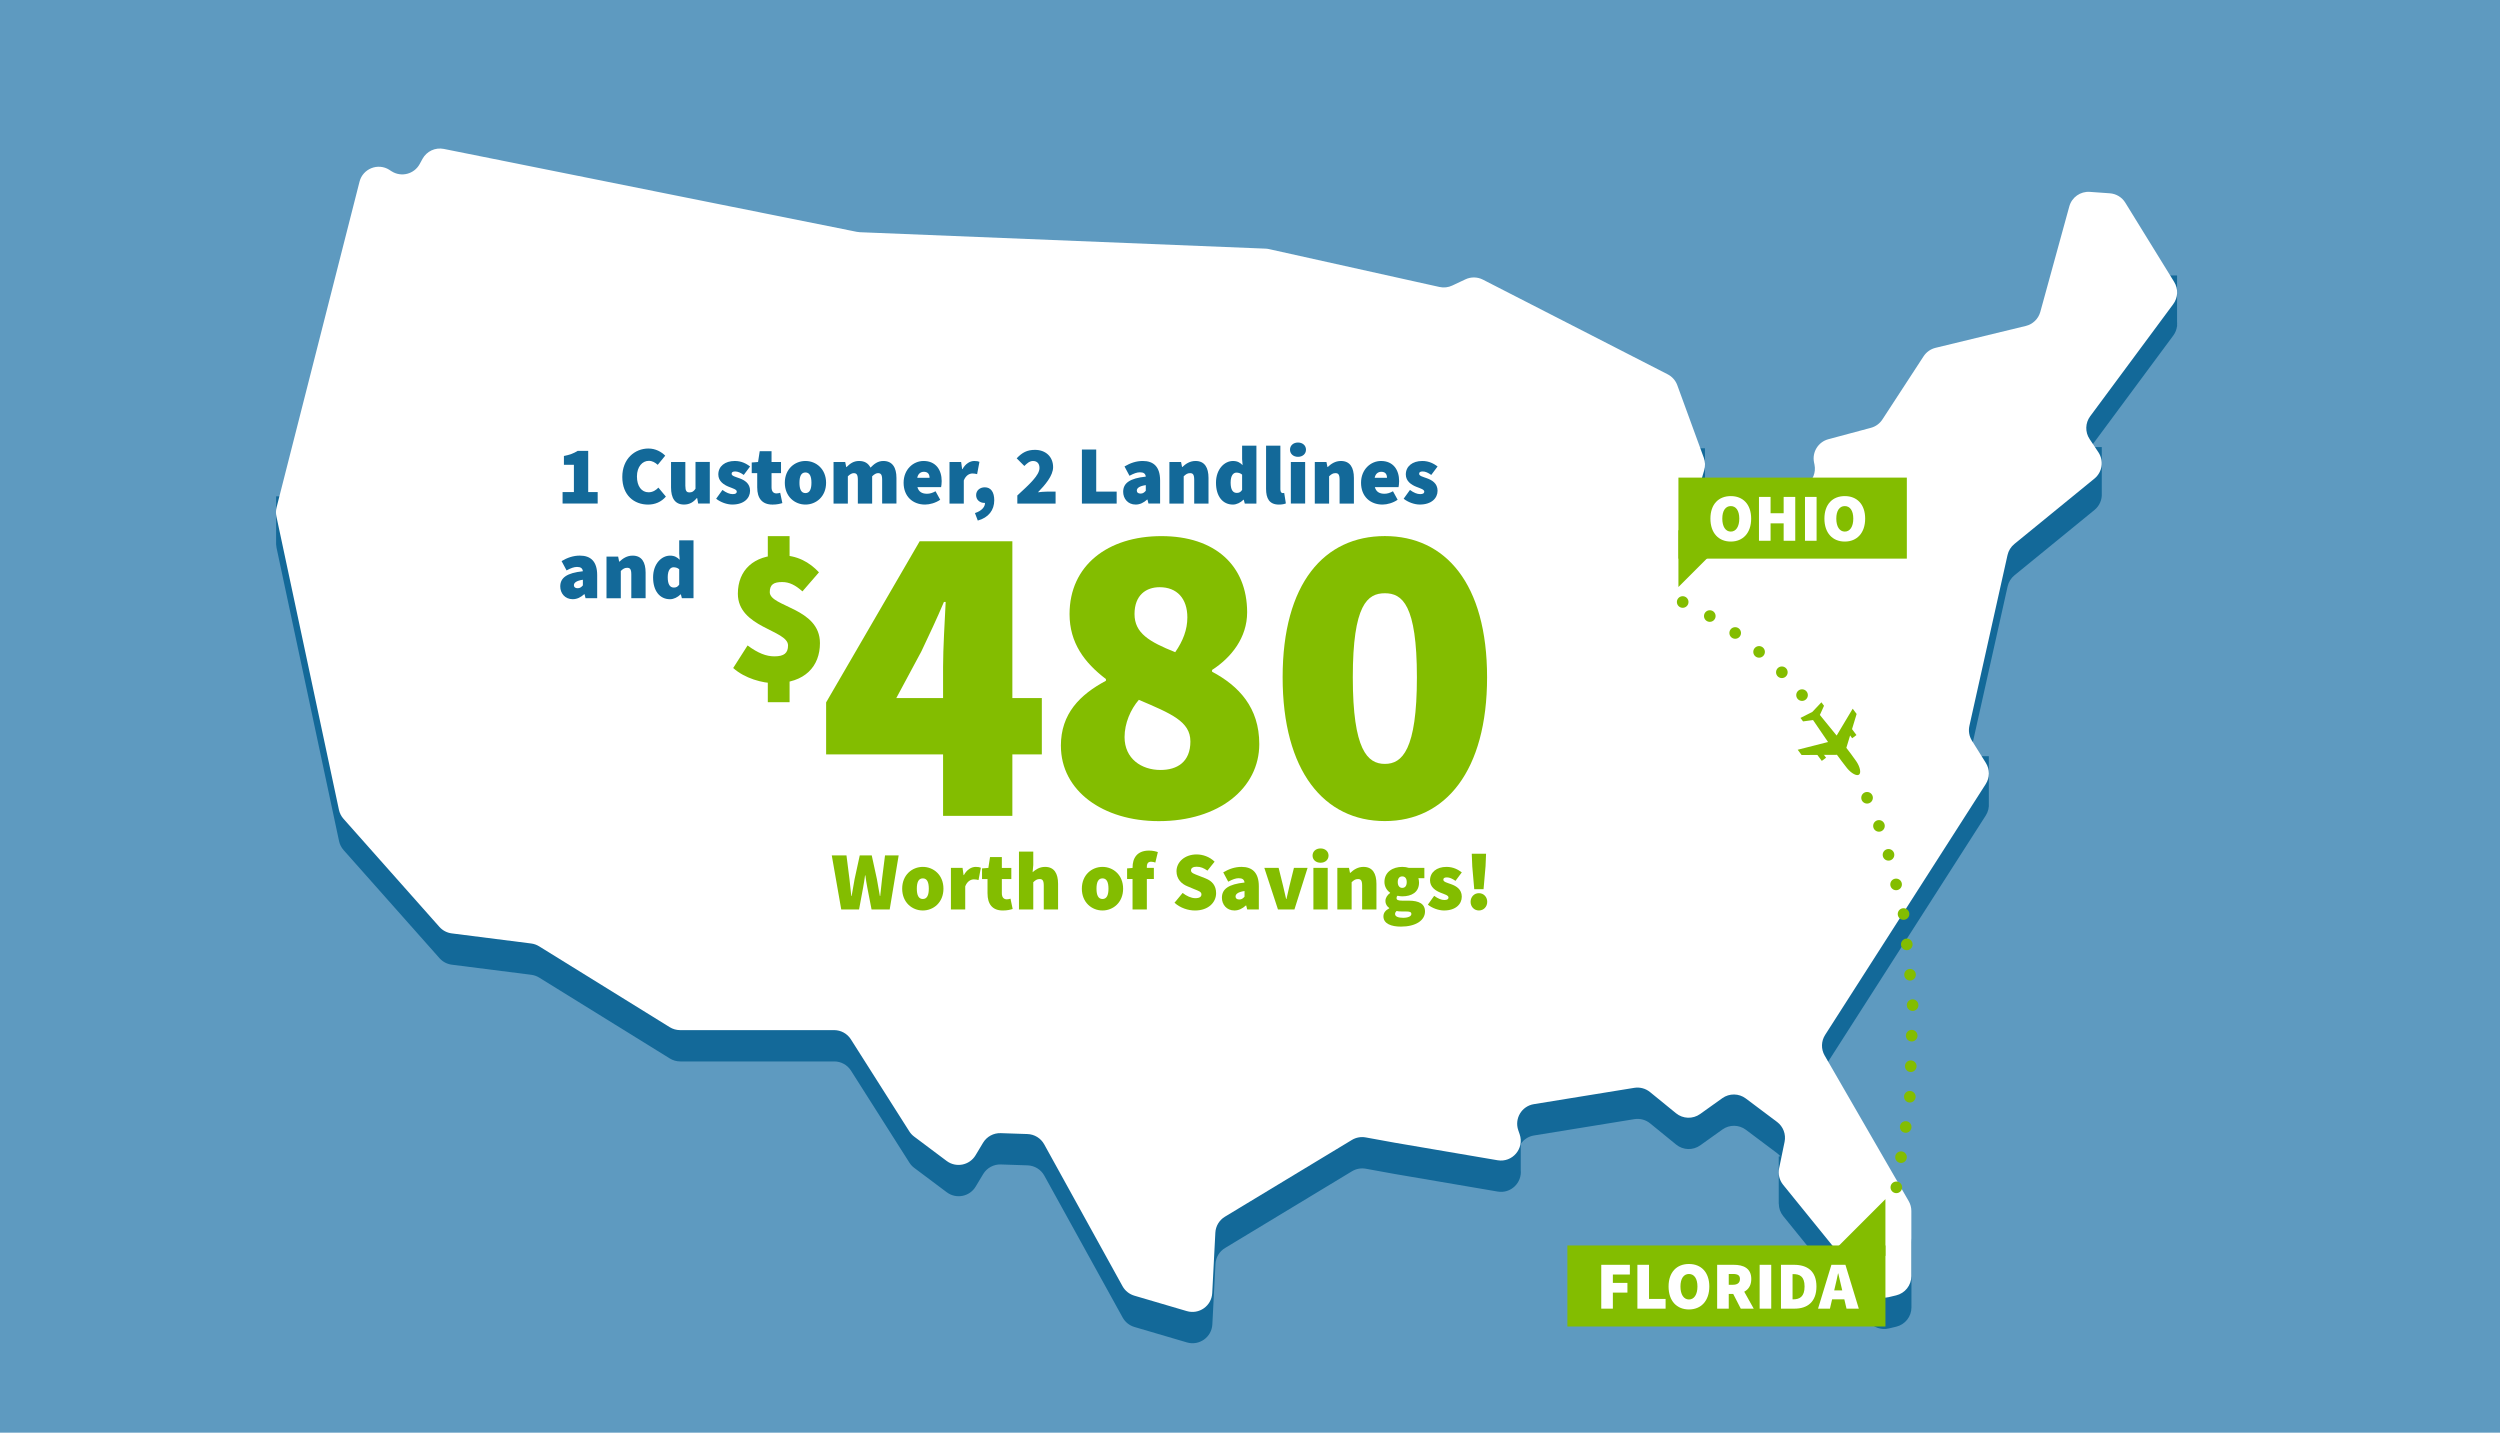 <?xml version="1.0" encoding="UTF-8"?><svg id="Layer_2" xmlns="http://www.w3.org/2000/svg" viewBox="0 0 1248 715.18"><rect width="1248" height="715.18" style="fill:#5e9ac0;"/><path d="m1086.79,162.31c.05-.58.06-1.15,0-1.73v-23.08h-12.89v.23l-12.93-20.97c-1.67-2.71-4.55-4.45-7.72-4.68l-9.98-.71c-4.71-.34-9,2.7-10.25,7.25l-14.48,52.67c-.95,3.47-3.72,6.15-7.22,7l-45.07,10.93c-2.45.59-4.58,2.1-5.96,4.21l-20.58,31.56c-1.33,2.04-3.37,3.52-5.73,4.16l-21.26,5.7c-5.04,1.35-8.17,6.39-7.14,11.51l.25,1.24c.76,3.77-.75,7.65-3.85,9.92l-44.19,32.45c-2.3,1.69-5.22,2.3-8.01,1.69l-.15-.03c-5.6-1.24-8.97-6.96-7.35-12.46l8.49-28.86c.34-1.15.44-2.35.35-3.54v-23.01h-7.99l-5.81-15.91c-.86-2.34-2.57-4.28-4.79-5.41l-92.23-47.26c-2.73-1.4-5.96-1.45-8.73-.15l-6.59,3.1c-1.98.93-4.22,1.18-6.36.71l-85.1-18.91c-.57-.13-1.16-.2-1.75-.23l-202.49-8.2c-.52-.02-1.04-.08-1.55-.19l-206.16-41.39c-4.25-.85-8.57,1.16-10.64,4.97l-1.41,2.59c-2.74,5.02-9.14,6.68-13.98,3.63-.37-.23-.74-.47-1.11-.7-5.69-3.6-13.24-.61-14.9,5.92l-36.43,143.08v-1.63h-5.27v24.03h.02c.02.54.08,1.08.19,1.61l31.21,146.44c.36,1.67,1.14,3.23,2.28,4.51l47.87,53.95c1.59,1.79,3.78,2.95,6.16,3.25l39.64,5.04c1.41.18,2.76.66,3.96,1.4l65.21,40.37c1.57.97,3.37,1.48,5.21,1.48h76.87c3.39,0,6.54,1.73,8.36,4.59l29.17,45.95c.64,1.01,1.46,1.9,2.42,2.61l16.22,12.16c4.7,3.52,11.41,2.21,14.43-2.83l3.75-6.25c1.85-3.08,5.23-4.92,8.82-4.8l13.35.45c3.49.12,6.65,2.06,8.34,5.11l39.12,70.86c1.26,2.28,3.37,3.98,5.88,4.71l26.21,7.71c6.14,1.81,12.35-2.6,12.68-8.99l1.56-30.17c.17-3.28,1.95-6.26,4.77-7.96l63.38-38.32c2.07-1.25,4.52-1.7,6.9-1.27l14.5,2.64,51.33,8.76c6.63,1.13,12.17-4.46,11.51-10.75v-13.02c1.46-2.17,3.77-3.77,6.6-4.23l50.14-8.15c2.79-.45,5.65.31,7.84,2.1l13.01,10.6c3.46,2.82,8.38,2.98,12.01.38l11.09-7.92c3.51-2.51,8.24-2.45,11.7.14l15.62,11.72c.62.46,1.15,1,1.63,1.58h-.85v23.67h.04c.02,2.22.78,4.39,2.21,6.14l42.71,52.68c2.4,2.96,6.28,4.28,9.99,3.4l3.69-.88c4.46-1.06,7.61-5.05,7.61-9.63v-32.5c0-1.74-.46-3.45-1.33-4.95l-41.95-72.66c-1.85-3.21-1.76-7.17.24-10.29l80.16-125.2c1.19-1.86,1.68-4.03,1.51-6.15v-23.41h-9.54l18.92-84.78c.48-2.17,1.68-4.11,3.4-5.51l39.98-32.65c2.53-2.07,3.79-5.15,3.62-8.22v-23.16h-5.54l41.26-55.71c1.01-1.37,1.61-2.94,1.83-4.56h.06v-.55Z" style="fill:#136999;"/><path d="m194.41,84.83c.37.24.74.47,1.11.7,4.84,3.05,11.24,1.39,13.98-3.63l1.41-2.59c2.08-3.81,6.39-5.82,10.64-4.97l206.16,41.39c.51.1,1.03.16,1.55.19l202.49,8.2c.59.02,1.17.1,1.75.23l85.1,18.91c2.14.48,4.38.23,6.36-.71l6.59-3.1c2.78-1.31,6-1.25,8.73.15l92.23,47.26c2.22,1.14,3.93,3.07,4.79,5.41l13.25,36.27c.73,1.99.8,4.16.2,6.19l-8.49,28.86c-1.62,5.5,1.76,11.22,7.35,12.46l.15.03c2.79.62,5.71,0,8.01-1.69l44.19-32.45c3.1-2.28,4.6-6.15,3.85-9.92l-.25-1.24c-1.02-5.12,2.1-10.15,7.14-11.51l21.26-5.7c2.36-.63,4.4-2.11,5.73-4.16l20.58-31.56c1.38-2.11,3.51-3.62,5.96-4.21l45.07-10.93c3.5-.85,6.26-3.53,7.22-7l14.48-52.67c1.25-4.55,5.54-7.59,10.25-7.25l9.98.71c3.18.23,6.05,1.97,7.72,4.68l24.4,39.57c2.13,3.45,1.94,7.84-.47,11.09l-41.46,55.97c-2.49,3.36-2.6,7.91-.28,11.39l4.38,6.57c2.83,4.24,1.97,9.94-1.98,13.16l-39.98,32.65c-1.72,1.4-2.92,3.35-3.4,5.51l-19.03,85.26c-.57,2.54-.11,5.2,1.27,7.41l6.93,11.08c2.03,3.24,2.01,7.37-.06,10.59l-80.16,125.2c-2,3.12-2.09,7.09-.24,10.29l41.95,72.66c.87,1.51,1.33,3.21,1.33,4.95v32.5c0,4.59-3.15,8.57-7.61,9.63l-3.69.88c-3.7.88-7.59-.44-9.99-3.4l-42.71-52.68c-1.87-2.31-2.61-5.33-2.01-8.24l2.73-13.22c.78-3.76-.69-7.63-3.76-9.93l-15.62-11.72c-3.45-2.59-8.19-2.64-11.7-.14l-11.09,7.92c-3.63,2.59-8.55,2.44-12.01-.38l-13.01-10.6c-2.19-1.79-5.05-2.55-7.84-2.1l-50.14,8.15c-6.06.98-9.77,7.18-7.78,12.99l.7,2.04c2.44,7.11-3.62,14.24-11.03,12.97l-51.33-8.76-14.5-2.64c-2.38-.43-4.83.02-6.9,1.27l-63.38,38.32c-2.81,1.7-4.6,4.68-4.77,7.96l-1.56,30.17c-.33,6.39-6.54,10.79-12.68,8.99l-26.21-7.71c-2.5-.74-4.61-2.43-5.88-4.71l-39.12-70.86c-1.69-3.05-4.85-4.99-8.34-5.11l-13.35-.45c-3.59-.12-6.97,1.72-8.82,4.8l-3.75,6.25c-3.02,5.04-9.74,6.35-14.43,2.83l-16.22-12.16c-.96-.72-1.78-1.6-2.42-2.61l-29.17-45.95c-1.82-2.86-4.97-4.59-8.36-4.59h-76.87c-1.84,0-3.65-.51-5.21-1.48l-65.21-40.37c-1.21-.75-2.56-1.22-3.96-1.4l-39.64-5.04c-2.38-.3-4.57-1.46-6.16-3.25l-47.87-53.95c-1.14-1.28-1.92-2.83-2.28-4.51l-31.21-146.44c-.32-1.49-.29-3.03.09-4.51l41.4-162.58c1.66-6.53,9.21-9.52,14.9-5.92Z" style="fill:#fff;"/><circle cx="946.65" cy="592.72" r="2.9" style="fill:#83bd00;"/><circle cx="948.99" cy="577.65" r="2.9" style="fill:#83bd00;"/><circle cx="951.33" cy="562.59" r="2.9" style="fill:#83bd00;"/><circle cx="953.39" cy="547.49" r="2.9" style="fill:#83bd00;"/><circle cx="953.86" cy="532.25" r="2.9" style="fill:#83bd00;"/><circle cx="954.32" cy="517.01" r="2.9" style="fill:#83bd00;"/><circle cx="954.78" cy="501.77" r="2.9" style="fill:#83bd00;"/><circle cx="953.49" cy="486.6" r="2.9" style="fill:#83bd00;"/><circle cx="951.87" cy="471.44" r="2.9" style="fill:#83bd00;"/><circle cx="950.25" cy="456.28" r="2.9" style="fill:#83bd00;"/><circle cx="946.53" cy="441.5" r="2.9" style="fill:#83bd00;"/><circle cx="942.74" cy="426.73" r="2.9" style="fill:#83bd00;"/><circle cx="937.98" cy="412.29" r="2.9" style="fill:#83bd00;"/><circle cx="932.04" cy="398.25" r="2.9" style="fill:#83bd00;"/><circle cx="925.65" cy="384.43" r="2.9" style="fill:#83bd00;"/><circle cx="917.73" cy="371.4" r="2.9" style="fill:#83bd00;"/><circle cx="909.34" cy="358.71" r="2.9" style="fill:#83bd00;"/><circle cx="899.58" cy="347" r="2.9" style="fill:#83bd00;"/><circle cx="889.5" cy="335.6" r="2.9" style="fill:#83bd00;"/><circle cx="878.14" cy="325.42" r="2.9" style="fill:#83bd00;"/><circle cx="866.21" cy="315.98" r="2.9" style="fill:#83bd00;"/><circle cx="853.53" cy="307.53" r="2.9" style="fill:#83bd00;"/><circle cx="840" cy="300.52" r="2.9" style="fill:#83bd00;"/><polygon points="908.31 348.15 892.73 370.25 901.24 387.95 914.76 396.8 928.06 392.35 938.22 387.2 929.81 354.08 908.31 348.15" style="fill:#fff;"/><path d="m897.4,374.27l1.96,2.63,17.66-.09c1.62,2.24,3.29,4.48,5.07,6.71,2.14,2.6,4.81,4.01,5.94,3.17s.55-3.8-1.34-6.6c-1.63-2.34-3.3-4.58-4.99-6.77l5.13-16.91-1.96-2.63-8.02,13.41c-2.8-3.45-5.6-6.84-8.37-10.28l2.07-4.58-1.3-1.74-4.55,4.81-5.91,2.99,1.3,1.74,4.98-.68c2.51,3.64,4.96,7.29,7.47,10.96l-15.14,3.87Z" style="fill:#83bd00;"/><rect x="922.99" y="363.66" width="2.66" height="4.46" transform="translate(-35.38 625.15) rotate(-36.71)" style="fill:#83bd00;"/><rect x="907.83" y="374.96" width="2.66" height="4.46" transform="translate(-45.14 618.34) rotate(-36.71)" style="fill:#83bd00;"/><polygon points="837.87 264.69 837.87 293.04 864.64 266.26 837.87 264.69" style="fill:#83bd00;"/><rect x="837.87" y="238.41" width="114.02" height="40.45" transform="translate(1789.76 517.28) rotate(-180)" style="fill:#83bd00;"/><path d="m853.84,258.9c0-7.21,4.11-11.25,10.17-11.25s10.17,4.07,10.17,11.25-4.11,11.45-10.17,11.45-10.17-4.24-10.17-11.45Zm14.41,0c0-3.97-1.62-6.26-4.24-6.26s-4.24,2.29-4.24,6.26,1.62,6.47,4.24,6.47,4.24-2.49,4.24-6.47Z" style="fill:#fff;"/><path d="m878.08,248.06h5.79v8.15h6.53v-8.15h5.79v21.89h-5.79v-8.69h-6.53v8.69h-5.79v-21.89Z" style="fill:#fff;"/><path d="m901.05,248.06h5.79v21.89h-5.79v-21.89Z" style="fill:#fff;"/><path d="m910.75,258.9c0-7.21,4.11-11.25,10.17-11.25s10.17,4.07,10.17,11.25-4.11,11.45-10.17,11.45-10.17-4.24-10.17-11.45Zm14.41,0c0-3.97-1.62-6.26-4.24-6.26s-4.24,2.29-4.24,6.26,1.62,6.47,4.24,6.47,4.24-2.49,4.24-6.47Z" style="fill:#fff;"/><polygon points="941.2 626.95 941.2 598.61 914.43 625.38 941.2 626.95" style="fill:#83bd00;"/><rect x="782.44" y="621.74" width="158.77" height="40.45" style="fill:#83bd00;"/><path d="m799.35,631.39h14.28v4.85h-8.49v4.18h7.27v4.85h-7.27v8.01h-5.79v-21.89Z" style="fill:#fff;"/><path d="m817.4,631.39h5.79v17.04h8.28v4.85h-14.08v-21.89Z" style="fill:#fff;"/><path d="m832.95,642.23c0-7.21,4.11-11.25,10.17-11.25s10.17,4.08,10.17,11.25-4.11,11.45-10.17,11.45-10.17-4.24-10.17-11.45Zm14.41,0c0-3.97-1.62-6.26-4.24-6.26s-4.24,2.29-4.24,6.26,1.62,6.47,4.24,6.47,4.24-2.49,4.24-6.47Z" style="fill:#fff;"/><path d="m857.2,631.39h8.28c4.71,0,8.76,1.62,8.76,7.07s-4.04,7.48-8.76,7.48h-2.49v7.34h-5.79v-21.89Zm7.88,9.97c2.29,0,3.5-1.01,3.5-2.9s-1.21-2.49-3.5-2.49h-2.09v5.39h2.09Zm-.64,3.06l3.91-3.84,7.11,12.7h-6.47l-4.55-8.86Z" style="fill:#fff;"/><path d="m878.41,631.39h5.79v21.89h-5.79v-21.89Z" style="fill:#fff;"/><path d="m889.05,631.39h6.47c6.67,0,11.25,3.1,11.25,10.84s-4.58,11.05-10.91,11.05h-6.8v-21.89Zm6.13,17.24c3.17,0,5.66-1.28,5.66-6.4s-2.49-6.2-5.66-6.2h-.34v12.59h.34Z" style="fill:#fff;"/><path d="m914.24,631.39h7l6.67,21.89h-6.13l-2.49-10.64c-.54-2.09-1.08-4.75-1.62-6.94h-.13c-.47,2.22-1.01,4.85-1.55,6.94l-2.49,10.64h-5.93l6.67-21.89Zm-1.89,12.76h10.71v4.48h-10.71v-4.48Z" style="fill:#fff;"/><path d="m280.84,245.65h5.65v-13.62h-4.98v-4.4c2.99-.58,4.9-1.33,6.89-2.57h5.23v20.59h4.73v5.73h-17.52v-5.73Z" style="fill:#136999;"/><path d="m310.65,238.1c0-9.05,6.23-14.2,13.04-14.2,3.57,0,6.48,1.66,8.39,3.57l-3.74,4.57c-1.33-1.16-2.66-1.99-4.48-1.99-3.16,0-5.9,2.91-5.9,7.81s2.33,7.89,5.81,7.89c2.08,0,3.74-1.08,4.9-2.33l3.74,4.48c-2.28,2.66-5.4,3.99-8.89,3.99-6.89,0-12.87-4.57-12.87-13.78Z" style="fill:#136999;"/><path d="m334.98,243.41v-12.79h7.14v11.87c0,2.66.66,3.32,2.08,3.32,1.33,0,2.08-.5,2.99-1.83v-13.37h7.14v20.76h-5.81l-.5-2.74h-.17c-1.66,1.99-3.57,3.24-6.39,3.24-4.57,0-6.48-3.32-6.48-8.47Z" style="fill:#136999;"/><path d="m357.49,248.98l3.16-4.4c1.91,1.41,3.61,2.08,5.07,2.08s2.08-.42,2.08-1.25c0-1.08-1.91-1.58-3.99-2.41-2.41-.96-5.23-2.74-5.23-6.15,0-4.07,3.32-6.73,8.22-6.73,3.4,0,5.81,1.37,7.64,2.74l-3.16,4.23c-1.49-1.08-2.95-1.74-4.23-1.74-1.2,0-1.83.33-1.83,1.16,0,1.08,1.83,1.49,3.9,2.24,2.49.91,5.31,2.49,5.31,6.23s-3.07,6.89-8.88,6.89c-2.66,0-5.9-1.16-8.05-2.91Z" style="fill:#136999;"/><path d="m378,243.41v-7.22h-2.74v-5.31l3.16-.25.83-5.4h5.9v5.4h4.73v5.56h-4.73v7.1c0,2.28,1.16,3.03,2.49,3.03.66,0,1.33-.17,1.83-.33l1.08,5.15c-1.08.33-2.62.75-4.9.75-5.4,0-7.64-3.4-7.64-8.47Z" style="fill:#136999;"/><path d="m391.78,241c0-6.89,4.98-10.88,10.3-10.88s10.3,3.99,10.3,10.88-4.98,10.88-10.3,10.88-10.3-3.99-10.3-10.88Zm13.29,0c0-3.16-.83-5.15-2.99-5.15s-2.99,1.99-2.99,5.15.83,5.15,2.99,5.15,2.99-1.99,2.99-5.15Z" style="fill:#136999;"/><path d="m416.12,230.62h5.81l.5,2.53h.17c1.66-1.62,3.4-3.03,6.23-3.03s4.61,1.16,5.73,3.32c1.7-1.74,3.57-3.32,6.39-3.32,4.57,0,6.56,3.32,6.56,8.47v12.79h-7.14v-11.87c0-2.66-.66-3.32-2.08-3.32-.83,0-1.83.5-2.91,1.58v13.62h-7.14v-11.87c0-2.66-.66-3.32-2.08-3.32-.83,0-1.83.5-2.91,1.58v13.62h-7.14v-20.76Z" style="fill:#136999;"/><path d="m451.08,241c0-6.73,4.9-10.88,9.96-10.88,6.14,0,9.05,4.48,9.05,10.05,0,1.25-.17,2.49-.29,2.99h-11.83c.66,2.49,2.49,3.32,4.82,3.32,1.41,0,2.74-.42,4.23-1.25l2.33,4.24c-2.24,1.58-5.23,2.41-7.56,2.41-6.06,0-10.71-3.99-10.71-10.88Zm12.95-2.49c0-1.58-.66-2.99-2.82-2.99-1.58,0-2.91.91-3.32,2.99h6.15Z" style="fill:#136999;"/><path d="m473.99,230.62h5.81l.5,3.57h.17c1.54-2.82,3.86-4.07,5.9-4.07,1.29,0,1.99.17,2.57.42l-1.16,6.15c-.75-.17-1.41-.33-2.33-.33-1.49,0-3.32.91-4.32,3.49v11.54h-7.14v-20.76Z" style="fill:#136999;"/><path d="m486.7,256.12c3.36-1.08,5.07-3.07,5.02-5.15v-4.48l2.12,3.78c-.66.5-1.49.79-2.41.79-2.16,0-4.15-1.41-4.15-3.9,0-2.33,1.91-3.9,4.32-3.9,3.07,0,4.73,2.41,4.73,6.48,0,4.9-2.82,8.64-8.22,10.13l-1.41-3.74Z" style="fill:#136999;"/><path d="m507.87,247.32c6.23-5.73,11.04-10.13,11.04-13.7,0-2.37-1.33-3.49-3.24-3.49-1.74,0-3.07,1.25-4.32,2.49l-3.82-3.82c2.74-2.91,5.23-4.23,9.13-4.23,5.31,0,9.05,3.4,9.05,8.64,0,4.24-3.99,8.89-7.56,12.54,1.33-.17,3.24-.33,4.4-.33h4.4v5.98h-19.1v-4.07Z" style="fill:#136999;"/><path d="m540.09,224.4h7.14v21.01h10.21v5.98h-17.35v-26.99Z" style="fill:#136999;"/><path d="m560.69,245.49c0-4.32,3.32-6.73,11.29-7.56-.17-1.49-1.08-2.16-2.91-2.16-1.5,0-3.07.58-5.23,1.74l-2.49-4.65c2.91-1.74,5.9-2.74,9.13-2.74,5.4,0,8.64,2.91,8.64,9.72v11.54h-5.81l-.5-1.99h-.17c-1.66,1.5-3.49,2.49-5.73,2.49-3.9,0-6.23-2.99-6.23-6.39Zm11.29-.5v-2.82c-3.4.5-4.48,1.58-4.48,2.74,0,.96.66,1.49,1.91,1.49,1.16,0,1.83-.58,2.57-1.41Z" style="fill:#136999;"/><path d="m583.77,230.62h5.81l.5,2.49h.17c1.66-1.58,3.74-2.99,6.56-2.99,4.57,0,6.48,3.32,6.48,8.47v12.79h-7.14v-11.87c0-2.66-.66-3.32-2.08-3.32-1.33,0-2.08.58-3.16,1.58v13.62h-7.14v-20.76Z" style="fill:#136999;"/><path d="m607.02,241c0-6.81,4.23-10.88,8.47-10.88,2.24,0,3.57.83,4.82,2.08l-.25-2.99v-6.73h7.14v28.9h-5.81l-.5-1.91h-.17c-1.41,1.41-3.4,2.41-5.23,2.41-5.15,0-8.47-4.15-8.47-10.88Zm13.04,3.57v-7.64c-.83-.75-1.91-1-2.82-1-1.49,0-2.91,1.33-2.91,4.98s1.16,5.15,3.07,5.15c1.08,0,1.91-.33,2.66-1.49Z" style="fill:#136999;"/><path d="m632.02,244.08v-21.59h7.14v21.84c0,1.41.66,1.83,1.16,1.83.25,0,.42,0,.75-.08l.83,5.23c-.75.33-1.91.58-3.49.58-4.82,0-6.39-3.16-6.39-7.81Z" style="fill:#136999;"/><path d="m643.97,224.48c0-2.08,1.66-3.57,3.99-3.57s3.99,1.49,3.99,3.57-1.66,3.57-3.99,3.57-3.99-1.49-3.99-3.57Zm.42,6.14h7.14v20.76h-7.14v-20.76Z" style="fill:#136999;"/><path d="m656.35,230.62h5.81l.5,2.49h.17c1.66-1.58,3.74-2.99,6.56-2.99,4.57,0,6.48,3.32,6.48,8.47v12.79h-7.14v-11.87c0-2.66-.66-3.32-2.08-3.32-1.33,0-2.08.58-3.16,1.58v13.62h-7.14v-20.76Z" style="fill:#136999;"/><path d="m679.43,241c0-6.73,4.9-10.88,9.96-10.88,6.14,0,9.05,4.48,9.05,10.05,0,1.25-.17,2.49-.29,2.99h-11.83c.66,2.49,2.49,3.32,4.82,3.32,1.41,0,2.74-.42,4.23-1.25l2.33,4.24c-2.24,1.58-5.23,2.41-7.56,2.41-6.06,0-10.71-3.99-10.71-10.88Zm12.95-2.49c0-1.58-.66-2.99-2.82-2.99-1.58,0-2.91.91-3.32,2.99h6.15Z" style="fill:#136999;"/><path d="m700.69,248.98l3.16-4.4c1.91,1.41,3.61,2.08,5.07,2.08s2.08-.42,2.08-1.25c0-1.08-1.91-1.58-3.99-2.41-2.41-.96-5.23-2.74-5.23-6.15,0-4.07,3.32-6.73,8.22-6.73,3.4,0,5.81,1.37,7.64,2.74l-3.16,4.23c-1.49-1.08-2.95-1.74-4.23-1.74-1.2,0-1.83.33-1.83,1.16,0,1.08,1.83,1.49,3.9,2.24,2.49.91,5.31,2.49,5.31,6.23s-3.07,6.89-8.88,6.89c-2.66,0-5.9-1.16-8.05-2.91Z" style="fill:#136999;"/><path d="m279.68,292.73c0-4.32,3.32-6.73,11.29-7.56-.17-1.49-1.08-2.16-2.91-2.16-1.5,0-3.07.58-5.23,1.74l-2.49-4.65c2.91-1.74,5.9-2.74,9.13-2.74,5.4,0,8.64,2.91,8.64,9.72v11.54h-5.81l-.5-1.99h-.17c-1.66,1.49-3.49,2.49-5.73,2.49-3.9,0-6.23-2.99-6.23-6.39Zm11.29-.5v-2.82c-3.4.5-4.48,1.58-4.48,2.74,0,.96.66,1.49,1.91,1.49,1.16,0,1.83-.58,2.57-1.41Z" style="fill:#136999;"/><path d="m302.77,277.87h5.81l.5,2.49h.17c1.66-1.58,3.74-2.99,6.56-2.99,4.57,0,6.48,3.32,6.48,8.47v12.79h-7.14v-11.87c0-2.66-.66-3.32-2.08-3.32-1.33,0-2.08.58-3.16,1.58v13.62h-7.14v-20.76Z" style="fill:#136999;"/><path d="m326.02,288.25c0-6.81,4.23-10.88,8.47-10.88,2.24,0,3.57.83,4.82,2.08l-.25-2.99v-6.73h7.14v28.9h-5.81l-.5-1.91h-.17c-1.41,1.41-3.4,2.41-5.23,2.41-5.15,0-8.47-4.15-8.47-10.88Zm13.04,3.57v-7.64c-.83-.75-1.91-1-2.82-1-1.49,0-2.91,1.33-2.91,4.98s1.16,5.15,3.07,5.15c1.08,0,1.91-.33,2.66-1.49Z" style="fill:#136999;"/><path d="m415.25,427.02h7.31l1.49,11.79c.29,2.82.62,5.65.91,8.47h.17c.5-2.82,1-5.69,1.49-8.47l2.57-11.79h5.98l2.57,11.79c.5,2.7,1,5.61,1.49,8.47h.17c.29-2.86.62-5.73.91-8.47l1.49-11.79h6.81l-4.48,26.99h-9.05l-2.08-10.71c-.42-2.08-.75-4.32-1-6.31h-.17c-.29,1.99-.58,4.23-1,6.31l-1.99,10.71h-8.89l-4.73-26.99Z" style="fill:#83bd00;"/><path d="m450.37,443.63c0-6.89,4.98-10.88,10.3-10.88s10.3,3.99,10.3,10.88-4.98,10.88-10.3,10.88-10.3-3.99-10.3-10.88Zm13.29,0c0-3.16-.83-5.15-2.99-5.15s-2.99,1.99-2.99,5.15.83,5.15,2.99,5.15,2.99-1.99,2.99-5.15Z" style="fill:#83bd00;"/><path d="m474.7,433.25h5.81l.5,3.57h.17c1.54-2.82,3.86-4.07,5.9-4.07,1.29,0,1.99.17,2.57.42l-1.16,6.14c-.75-.17-1.41-.33-2.33-.33-1.49,0-3.32.91-4.32,3.49v11.54h-7.14v-20.76Z" style="fill:#83bd00;"/><path d="m492.97,446.04v-7.22h-2.74v-5.31l3.16-.25.83-5.4h5.9v5.4h4.73v5.56h-4.73v7.1c0,2.28,1.16,3.03,2.49,3.03.66,0,1.33-.17,1.83-.33l1.08,5.15c-1.08.33-2.62.75-4.9.75-5.4,0-7.64-3.4-7.64-8.47Z" style="fill:#83bd00;"/><path d="m508.67,425.11h7.14v6.73l-.33,3.57c1.41-1.25,3.4-2.66,6.23-2.66,4.57,0,6.48,3.32,6.48,8.47v12.79h-7.14v-11.87c0-2.66-.66-3.32-2.08-3.32-1.33,0-2.08.58-3.16,1.58v13.62h-7.14v-28.9Z" style="fill:#83bd00;"/><path d="m540.06,443.63c0-6.89,4.98-10.88,10.3-10.88s10.3,3.99,10.3,10.88-4.98,10.88-10.3,10.88-10.3-3.99-10.3-10.88Zm13.29,0c0-3.16-.83-5.15-2.99-5.15s-2.99,1.99-2.99,5.15.83,5.15,2.99,5.15,2.99-1.99,2.99-5.15Z" style="fill:#83bd00;"/><path d="m562.64,433.5l3.16-.25h10.21v5.56h-13.37v-5.31Zm2.74-.5c0-4.44,2.08-8.39,8.22-8.39,1.91,0,3.49.42,4.4.75l-1.25,5.23c-.66-.25-1.41-.42-2.08-.42-1.33,0-2.16.62-2.16,2.57v21.26h-7.14v-21.01Z" style="fill:#83bd00;"/><path d="m586.31,450.65l4.07-4.9c1.91,1.54,4.32,2.62,6.31,2.62,2.16,0,3.07-.71,3.07-1.91,0-1.29-1.37-1.7-3.65-2.62l-3.36-1.41c-2.91-1.16-5.44-3.61-5.44-7.51,0-4.61,4.15-8.39,10.05-8.39,3.07,0,6.48,1.16,8.97,3.61l-3.57,4.48c-1.83-1.29-3.4-1.95-5.4-1.95-1.74,0-2.82.62-2.82,1.83,0,1.29,1.54,1.74,3.99,2.7l3.28,1.29c3.36,1.33,5.27,3.65,5.27,7.39,0,4.57-3.82,8.64-10.55,8.64-3.4,0-7.31-1.25-10.21-3.86Z" style="fill:#83bd00;"/><path d="m609.98,448.12c0-4.32,3.32-6.73,11.29-7.56-.17-1.5-1.08-2.16-2.91-2.16-1.49,0-3.07.58-5.23,1.74l-2.49-4.65c2.91-1.74,5.9-2.74,9.13-2.74,5.4,0,8.64,2.91,8.64,9.72v11.54h-5.81l-.5-1.99h-.17c-1.66,1.5-3.49,2.49-5.73,2.49-3.9,0-6.23-2.99-6.23-6.39Zm11.29-.5v-2.82c-3.4.5-4.48,1.58-4.48,2.74,0,.95.66,1.49,1.91,1.49,1.16,0,1.83-.58,2.57-1.41Z" style="fill:#83bd00;"/><path d="m631.15,433.25h7.14l2.24,9.05c.5,2.08,1,4.23,1.5,6.48h.17c.5-2.24,1-4.4,1.49-6.48l2.24-9.05h6.81l-6.56,20.76h-8.22l-6.81-20.76Z" style="fill:#83bd00;"/><path d="m655.23,427.11c0-2.08,1.66-3.57,3.99-3.57s3.99,1.49,3.99,3.57-1.66,3.57-3.99,3.57-3.99-1.49-3.99-3.57Zm.42,6.14h7.14v20.76h-7.14v-20.76Z" style="fill:#83bd00;"/><path d="m667.6,433.25h5.81l.5,2.49h.17c1.66-1.58,3.74-2.99,6.56-2.99,4.57,0,6.48,3.32,6.48,8.47v12.79h-7.14v-11.87c0-2.66-.66-3.32-2.08-3.32-1.33,0-2.08.58-3.16,1.58v13.62h-7.14v-20.76Z" style="fill:#83bd00;"/><path d="m690.61,457.42c0-1.7,1-2.99,2.91-3.99v-.17c-1.08-.75-1.91-1.83-1.91-3.57,0-1.41.91-2.91,2.32-3.9v-.17c-1.49-1-2.82-2.91-2.82-5.31,0-5.15,4.32-7.56,8.89-7.56,1.16,0,2.33.17,3.32.5h7.72v5.15h-2.99c.17.5.33,1.33.33,2.16,0,4.9-3.74,6.89-8.39,6.89-.66,0-1.41-.08-2.33-.29-.42.37-.5.62-.5,1.2,0,.91.83,1.25,2.91,1.25h3.11c5.19,0,8.18,1.58,8.18,5.4,0,4.48-4.65,7.56-12.04,7.56-4.73,0-8.72-1.41-8.72-5.15Zm13.95-1.16c0-1.08-1-1.25-2.78-1.25h-1.62c-1.66,0-2.41-.08-2.99-.25-.5.5-.75.91-.75,1.5,0,1.33,1.66,1.91,4.07,1.91s4.07-.75,4.07-1.91Zm-2.32-15.94c0-1.91-.91-2.82-2.24-2.82s-2.24.91-2.24,2.82.91,2.91,2.24,2.91,2.24-.91,2.24-2.91Z" style="fill:#83bd00;"/><path d="m712.78,451.6l3.16-4.4c1.91,1.41,3.61,2.08,5.07,2.08s2.08-.42,2.08-1.25c0-1.08-1.91-1.58-3.99-2.41-2.41-.96-5.23-2.74-5.23-6.14,0-4.07,3.32-6.73,8.22-6.73,3.4,0,5.81,1.37,7.64,2.74l-3.16,4.24c-1.49-1.08-2.95-1.74-4.23-1.74-1.2,0-1.83.33-1.83,1.16,0,1.08,1.83,1.5,3.9,2.24,2.49.91,5.31,2.49,5.31,6.23s-3.07,6.89-8.88,6.89c-2.66,0-5.9-1.16-8.05-2.91Z" style="fill:#83bd00;"/><path d="m734.12,450.19c0-2.41,1.74-4.32,4.15-4.32s4.15,1.91,4.15,4.32-1.74,4.32-4.15,4.32-4.15-1.91-4.15-4.32Zm.83-17.85l-.25-6.14h7.14l-.25,6.14-1,11.54h-4.65l-1-11.54Z" style="fill:#83bd00;"/><path d="m470.78,332.91c0-9.3.86-23.14,1.3-32.43h-.87c-3.46,8.22-7.35,16.43-11.24,24.65l-12.54,23.35h72.65v28.11h-107.68v-25.95l46.7-80.43h46.27v137.08h-34.59v-74.38Z" style="fill:#83bd00;"/><path d="m529.59,372.27c0-16,9.51-25.51,22.49-32.43v-.86c-10.81-8.22-18.16-18.16-18.16-32.43,0-24.22,19.03-38.92,45.84-38.92s42.81,14.7,42.81,38.05c0,12.54-7.78,22.49-17.51,28.76v.87c13.41,7.13,23.57,17.95,23.57,36.11,0,22.05-20.11,38.49-50.16,38.49-27.89,0-48.87-15.14-48.87-37.62Zm64.65-2.16c0-9.95-9.51-13.84-25.73-20.76-4.11,4.76-7.13,11.68-7.13,18.59,0,10.81,8.43,16.43,17.95,16.43,8.22,0,14.92-3.89,14.92-14.27Zm-1.51-61.84c0-9.51-5.19-15.14-13.84-15.14-6.7,0-12.54,3.89-12.54,13.41s7.35,13.84,20.32,19.03c3.89-5.62,6.05-11.24,6.05-17.3Z" style="fill:#83bd00;"/><path d="m640.29,338.1c0-46.92,20.76-70.49,51.03-70.49s51.03,23.78,51.03,70.49-20.76,71.78-51.03,71.78-51.03-24.87-51.03-71.78Zm67.03,0c0-36.32-7.35-41.95-16-41.95s-16,5.62-16,41.95,7.35,43.24,16,43.24,16-6.92,16-43.24Z" style="fill:#83bd00;"/><path d="m366.01,333.47l7.18-11.26c5.24,3.88,9.32,5.44,13.4,5.44,4.85,0,6.8-1.65,6.8-5.44,0-7.77-25.05-8.83-25.05-25.83,0-11.85,8.06-19.22,21.17-19.22,8.54,0,14.56,3.5,19.32,8.54l-8.25,9.52c-3.5-3.11-6.5-4.66-10.1-4.66-4.17,0-6.21,1.17-6.21,5.05,0,7.38,25.05,7.77,25.05,25.44,0,11.46-7.38,20-22.72,20-5.83,0-14.76-2.33-20.58-7.57Zm17.28-65.83h10.87v14.56h-10.87v-14.56Zm0,66.41h10.87v16.5h-10.87v-16.5Z" style="fill:#83bd00;"/></svg>
